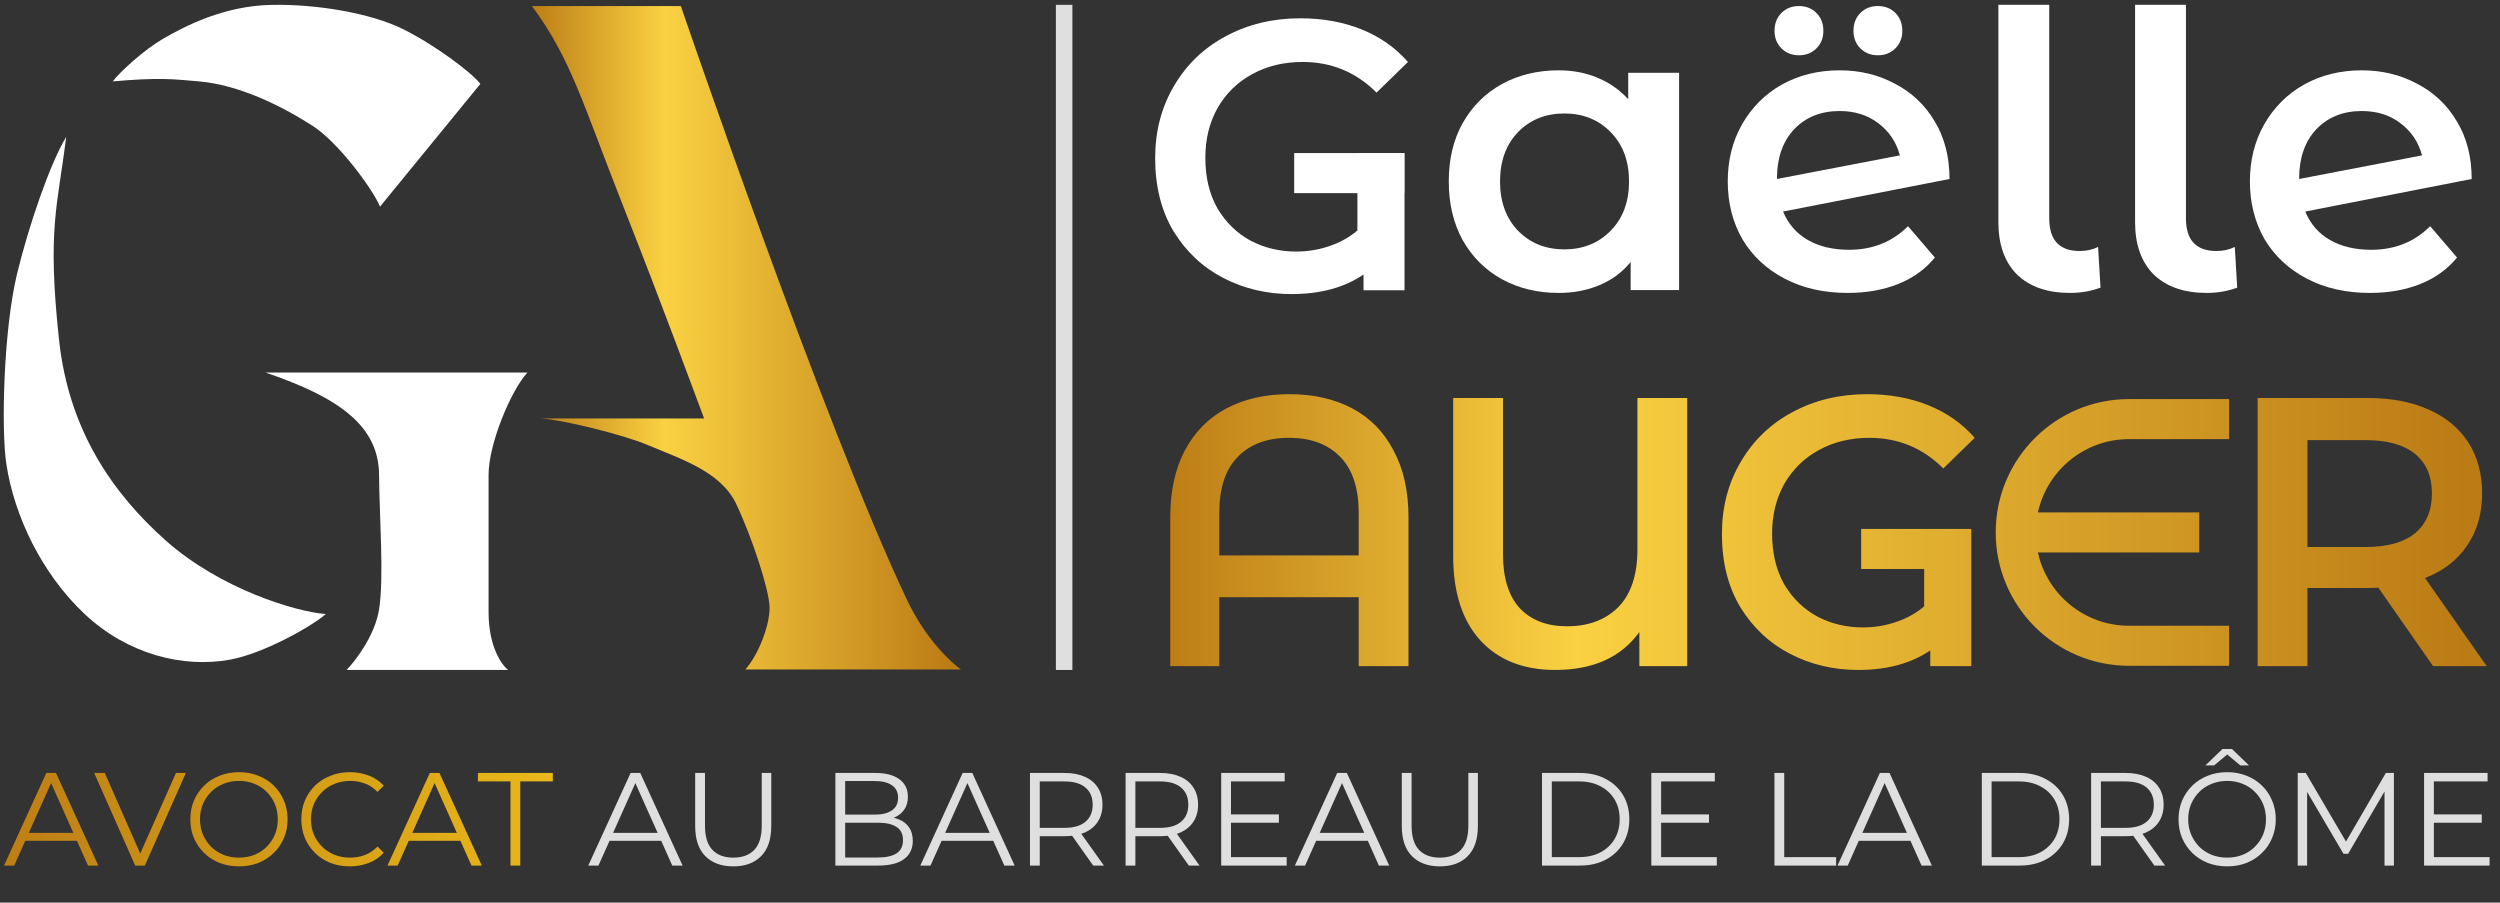 <svg xmlns="http://www.w3.org/2000/svg" width="457" height="165" viewBox="0 0 457 165" fill="none"><rect x="0" y="0" width="457" height="165" fill="#333333" stroke="none"/><line x1="194.524" y1="0.881" x2="194.524" y2="122.467" stroke="#DFDFDF" stroke-width="3.017"></line><path d="M0.732 158.226L8.471 141.297H10.237L17.976 158.226H16.09L8.979 142.337H9.705L2.594 158.226H0.732ZM3.779 153.704L4.311 152.253H14.155L14.687 153.704H3.779ZM24.716 158.226L17.218 141.297H19.153L26.167 157.235H25.103L32.165 141.297H33.979L26.481 158.226H24.716ZM43.695 158.372C42.421 158.372 41.236 158.162 40.139 157.743C39.059 157.307 38.116 156.703 37.31 155.929C36.52 155.139 35.899 154.228 35.447 153.196C35.012 152.148 34.794 151.003 34.794 149.762C34.794 148.52 35.012 147.383 35.447 146.351C35.899 145.303 36.52 144.392 37.31 143.619C38.116 142.828 39.059 142.224 40.139 141.805C41.22 141.369 42.405 141.152 43.695 141.152C44.968 141.152 46.145 141.369 47.226 141.805C48.306 142.224 49.241 142.82 50.031 143.594C50.837 144.368 51.458 145.279 51.894 146.327C52.345 147.375 52.571 148.52 52.571 149.762C52.571 151.003 52.345 152.148 51.894 153.196C51.458 154.244 50.837 155.155 50.031 155.929C49.241 156.703 48.306 157.307 47.226 157.743C46.145 158.162 44.968 158.372 43.695 158.372ZM43.695 156.775C44.711 156.775 45.646 156.606 46.5 156.267C47.371 155.913 48.121 155.421 48.749 154.792C49.394 154.147 49.894 153.406 50.249 152.567C50.604 151.713 50.781 150.777 50.781 149.762C50.781 148.746 50.604 147.819 50.249 146.98C49.894 146.126 49.394 145.384 48.749 144.755C48.121 144.11 47.371 143.619 46.5 143.28C45.646 142.925 44.711 142.748 43.695 142.748C42.679 142.748 41.736 142.925 40.865 143.28C39.994 143.619 39.236 144.11 38.592 144.755C37.963 145.384 37.463 146.126 37.092 146.98C36.737 147.819 36.56 148.746 36.56 149.762C36.56 150.761 36.737 151.688 37.092 152.543C37.463 153.397 37.963 154.147 38.592 154.792C39.236 155.421 39.994 155.913 40.865 156.267C41.736 156.606 42.679 156.775 43.695 156.775ZM63.935 158.372C62.661 158.372 61.484 158.162 60.404 157.743C59.323 157.307 58.388 156.703 57.598 155.929C56.808 155.155 56.187 154.244 55.736 153.196C55.3 152.148 55.083 151.003 55.083 149.762C55.083 148.52 55.3 147.375 55.736 146.327C56.187 145.279 56.808 144.368 57.598 143.594C58.404 142.82 59.347 142.224 60.428 141.805C61.508 141.369 62.685 141.152 63.959 141.152C65.184 141.152 66.337 141.361 67.417 141.78C68.498 142.184 69.409 142.796 70.15 143.619L69.013 144.755C68.32 144.046 67.554 143.538 66.716 143.232C65.877 142.909 64.975 142.748 64.007 142.748C62.991 142.748 62.048 142.925 61.178 143.28C60.307 143.619 59.549 144.11 58.904 144.755C58.259 145.384 57.751 146.126 57.38 146.98C57.026 147.819 56.848 148.746 56.848 149.762C56.848 150.777 57.026 151.713 57.38 152.567C57.751 153.406 58.259 154.147 58.904 154.792C59.549 155.421 60.307 155.913 61.178 156.267C62.048 156.606 62.991 156.775 64.007 156.775C64.975 156.775 65.877 156.614 66.716 156.292C67.554 155.969 68.32 155.453 69.013 154.744L70.15 155.88C69.409 156.703 68.498 157.324 67.417 157.743C66.337 158.162 65.176 158.372 63.935 158.372ZM70.832 158.226L78.571 141.297H80.336L88.076 158.226H86.189L79.079 142.337H79.804L72.694 158.226H70.832ZM73.879 153.704L74.411 152.253H84.254L84.787 153.704H73.879ZM93.315 158.226V142.845H87.366V141.297H101.054V142.845H95.105V158.226H93.315Z" fill="url(#paint0_radial_241_322)"></path><path d="M107.535 158.226L115.274 141.297H117.039L124.779 158.226H122.892L115.782 142.337H116.507L109.397 158.226H107.535ZM110.582 153.704L111.114 152.253H120.957L121.49 153.704H110.582ZM134.045 158.372C131.885 158.372 130.184 157.751 128.942 156.509C127.701 155.268 127.08 153.43 127.08 150.995V141.297H128.87V150.922C128.87 152.922 129.321 154.397 130.224 155.348C131.127 156.3 132.401 156.775 134.045 156.775C135.706 156.775 136.988 156.3 137.891 155.348C138.794 154.397 139.245 152.922 139.245 150.922V141.297H140.986V150.995C140.986 153.43 140.366 155.268 139.124 156.509C137.899 157.751 136.206 158.372 134.045 158.372ZM152.709 158.226V141.297H160.013C161.9 141.297 163.359 141.676 164.391 142.433C165.439 143.191 165.963 144.263 165.963 145.65C165.963 146.569 165.745 147.343 165.31 147.972C164.891 148.601 164.31 149.076 163.569 149.399C162.843 149.721 162.045 149.883 161.174 149.883L161.585 149.302C162.666 149.302 163.593 149.471 164.367 149.81C165.157 150.132 165.769 150.624 166.205 151.285C166.64 151.93 166.858 152.736 166.858 153.704C166.858 155.139 166.326 156.251 165.262 157.041C164.214 157.831 162.625 158.226 160.497 158.226H152.709ZM154.499 156.751H160.473C161.956 156.751 163.093 156.501 163.883 156.001C164.673 155.485 165.068 154.671 165.068 153.559C165.068 152.462 164.673 151.664 163.883 151.164C163.093 150.648 161.956 150.39 160.473 150.39H154.306V148.915H159.892C161.247 148.915 162.295 148.657 163.037 148.141C163.794 147.625 164.173 146.859 164.173 145.844C164.173 144.812 163.794 144.046 163.037 143.546C162.295 143.03 161.247 142.772 159.892 142.772H154.499V156.751ZM168.234 158.226L175.973 141.297H177.739L185.478 158.226H183.592L176.481 142.337H177.207L170.096 158.226H168.234ZM171.281 153.704L171.813 152.253H181.657L182.189 153.704H171.281ZM188.279 158.226V141.297H194.615C196.05 141.297 197.284 141.531 198.316 141.998C199.348 142.45 200.138 143.111 200.686 143.981C201.25 144.836 201.532 145.876 201.532 147.101C201.532 148.294 201.25 149.326 200.686 150.197C200.138 151.051 199.348 151.713 198.316 152.18C197.284 152.632 196.05 152.857 194.615 152.857H189.27L190.068 152.035V158.226H188.279ZM199.839 158.226L195.486 152.083H197.421L201.798 158.226H199.839ZM190.068 152.18L189.27 151.334H194.567C196.26 151.334 197.542 150.963 198.412 150.221C199.299 149.479 199.743 148.439 199.743 147.101C199.743 145.747 199.299 144.699 198.412 143.957C197.542 143.215 196.26 142.845 194.567 142.845H189.27L190.068 141.998V152.18ZM205.756 158.226V141.297H212.093C213.528 141.297 214.761 141.531 215.793 141.998C216.825 142.45 217.615 143.111 218.163 143.981C218.728 144.836 219.01 145.876 219.01 147.101C219.01 148.294 218.728 149.326 218.163 150.197C217.615 151.051 216.825 151.713 215.793 152.18C214.761 152.632 213.528 152.857 212.093 152.857H206.748L207.546 152.035V158.226H205.756ZM217.317 158.226L212.964 152.083H214.898L219.276 158.226H217.317ZM207.546 152.18L206.748 151.334H212.045C213.738 151.334 215.019 150.963 215.89 150.221C216.777 149.479 217.22 148.439 217.22 147.101C217.22 145.747 216.777 144.699 215.89 143.957C215.019 143.215 213.738 142.845 212.045 142.845H206.748L207.546 141.998V152.18ZM224.83 148.867H233.779V150.39H224.83V148.867ZM225.024 156.679H235.206V158.226H223.234V141.297H234.843V142.845H225.024V156.679ZM236.704 158.226L244.443 141.297H246.209L253.948 158.226H252.062L244.951 142.337H245.677L238.566 158.226H236.704ZM239.751 153.704L240.283 152.253H250.127L250.659 153.704H239.751ZM263.215 158.372C261.054 158.372 259.353 157.751 258.112 156.509C256.87 155.268 256.249 153.43 256.249 150.995V141.297H258.039V150.922C258.039 152.922 258.49 154.397 259.393 155.348C260.296 156.3 261.57 156.775 263.215 156.775C264.875 156.775 266.157 156.3 267.06 155.348C267.963 154.397 268.415 152.922 268.415 150.922V141.297H270.156V150.995C270.156 153.43 269.535 155.268 268.294 156.509C267.068 157.751 265.375 158.372 263.215 158.372ZM281.879 158.226V141.297H288.772C290.577 141.297 292.157 141.66 293.512 142.385C294.882 143.095 295.946 144.086 296.704 145.36C297.462 146.634 297.841 148.101 297.841 149.762C297.841 151.422 297.462 152.89 296.704 154.163C295.946 155.437 294.882 156.437 293.512 157.162C292.157 157.872 290.577 158.226 288.772 158.226H281.879ZM283.668 156.679H288.675C290.174 156.679 291.472 156.388 292.569 155.808C293.681 155.211 294.544 154.397 295.156 153.365C295.769 152.317 296.075 151.116 296.075 149.762C296.075 148.391 295.769 147.19 295.156 146.158C294.544 145.126 293.681 144.32 292.569 143.739C291.472 143.143 290.174 142.845 288.675 142.845H283.668V156.679ZM303.456 148.867H312.405V150.39H303.456V148.867ZM303.65 156.679H313.832V158.226H301.86V141.297H313.469V142.845H303.65V156.679ZM324.368 158.226V141.297H326.158V156.679H335.639V158.226H324.368ZM335.901 158.226L343.641 141.297H345.406L353.146 158.226H351.259L344.149 142.337H344.874L337.764 158.226H335.901ZM338.949 153.704L339.481 152.253H349.324L349.856 153.704H338.949ZM362.276 158.226V141.297H369.169C370.975 141.297 372.555 141.66 373.909 142.385C375.28 143.095 376.344 144.086 377.102 145.36C377.859 146.634 378.238 148.101 378.238 149.762C378.238 151.422 377.859 152.89 377.102 154.163C376.344 155.437 375.28 156.437 373.909 157.162C372.555 157.872 370.975 158.226 369.169 158.226H362.276ZM364.066 156.679H369.072C370.572 156.679 371.869 156.388 372.966 155.808C374.078 155.211 374.941 154.397 375.554 153.365C376.166 152.317 376.473 151.116 376.473 149.762C376.473 148.391 376.166 147.19 375.554 146.158C374.941 145.126 374.078 144.32 372.966 143.739C371.869 143.143 370.572 142.845 369.072 142.845H364.066V156.679ZM382.257 158.226V141.297H388.594C390.029 141.297 391.262 141.531 392.294 141.998C393.326 142.45 394.116 143.111 394.664 143.981C395.229 144.836 395.511 145.876 395.511 147.101C395.511 148.294 395.229 149.326 394.664 150.197C394.116 151.051 393.326 151.713 392.294 152.18C391.262 152.632 390.029 152.857 388.594 152.857H383.249L384.047 152.035V158.226H382.257ZM393.818 158.226L389.464 152.083H391.399L395.777 158.226H393.818ZM384.047 152.18L383.249 151.334H388.545C390.238 151.334 391.52 150.963 392.391 150.221C393.278 149.479 393.721 148.439 393.721 147.101C393.721 145.747 393.278 144.699 392.391 143.957C391.52 143.215 390.238 142.845 388.545 142.845H383.249L384.047 141.998V152.18ZM407.136 158.372C405.862 158.372 404.677 158.162 403.58 157.743C402.5 157.307 401.557 156.703 400.751 155.929C399.961 155.139 399.34 154.228 398.888 153.196C398.453 152.148 398.235 151.003 398.235 149.762C398.235 148.52 398.453 147.383 398.888 146.351C399.34 145.303 399.961 144.392 400.751 143.619C401.557 142.828 402.5 142.224 403.58 141.805C404.661 141.369 405.846 141.152 407.136 141.152C408.409 141.152 409.586 141.369 410.667 141.805C411.747 142.224 412.682 142.82 413.472 143.594C414.278 144.368 414.899 145.279 415.334 146.327C415.786 147.375 416.012 148.52 416.012 149.762C416.012 151.003 415.786 152.148 415.334 153.196C414.899 154.244 414.278 155.155 413.472 155.929C412.682 156.703 411.747 157.307 410.667 157.743C409.586 158.162 408.409 158.372 407.136 158.372ZM407.136 156.775C408.151 156.775 409.086 156.606 409.941 156.267C410.812 155.913 411.561 155.421 412.19 154.792C412.835 154.147 413.335 153.406 413.69 152.567C414.044 151.713 414.222 150.777 414.222 149.762C414.222 148.746 414.044 147.819 413.69 146.98C413.335 146.126 412.835 145.384 412.19 144.755C411.561 144.11 410.812 143.619 409.941 143.28C409.086 142.925 408.151 142.748 407.136 142.748C406.12 142.748 405.177 142.925 404.306 143.28C403.435 143.619 402.677 144.11 402.032 144.755C401.404 145.384 400.904 146.126 400.533 146.98C400.178 147.819 400.001 148.746 400.001 149.762C400.001 150.761 400.178 151.688 400.533 152.543C400.904 153.397 401.404 154.147 402.032 154.792C402.677 155.421 403.435 155.913 404.306 156.267C405.177 156.606 406.12 156.775 407.136 156.775ZM403.145 139.918L406.265 136.919H408.006L411.126 139.918H409.53L406.458 137.355H407.813L404.741 139.918H403.145ZM420.023 158.226V141.297H421.498L429.238 154.502H428.464L436.13 141.297H437.606V158.226H435.889V143.981H436.3L429.238 156.074H428.391L421.281 143.981H421.74V158.226H420.023ZM444.718 148.867H453.667V150.39H444.718V148.867ZM444.912 156.679H455.094V158.226H443.122V141.297H454.731V142.845H444.912V156.679Z" fill="#DFDFDF"></path><path d="M306.938 13.303V53.025H298.086V47.892C296.549 49.777 294.64 51.19 292.359 52.132C290.127 53.075 287.647 53.546 284.92 53.546C281.052 53.546 277.581 52.703 274.506 51.017C271.481 49.331 269.101 46.95 267.365 43.876C265.679 40.801 264.836 37.23 264.836 33.164C264.836 29.098 265.679 25.552 267.365 22.527C269.101 19.452 271.481 17.072 274.506 15.386C277.581 13.7 281.052 12.857 284.92 12.857C287.499 12.857 289.854 13.303 291.987 14.196C294.169 15.088 296.053 16.403 297.64 18.138V13.303H306.938ZM285.961 45.586C289.383 45.586 292.21 44.446 294.441 42.165C296.673 39.884 297.789 36.883 297.789 33.164C297.789 29.445 296.673 26.445 294.441 24.163C292.21 21.882 289.383 20.742 285.961 20.742C282.54 20.742 279.713 21.882 277.481 24.163C275.299 26.445 274.208 29.445 274.208 33.164C274.208 36.883 275.299 39.884 277.481 42.165C279.713 44.446 282.54 45.586 285.961 45.586Z" fill="white"></path><path d="M337.997 45.661C342.312 45.661 345.907 44.223 348.783 41.346L353.693 47.074C351.957 49.206 349.726 50.818 346.998 51.909C344.271 53 341.196 53.546 337.774 53.546C333.41 53.546 329.567 52.678 326.245 50.942C322.922 49.206 320.343 46.801 318.508 43.727C316.723 40.603 315.831 37.082 315.831 33.164C315.831 29.296 316.698 25.825 318.434 22.75C320.219 19.626 322.649 17.196 325.724 15.46C328.848 13.725 332.369 12.857 336.287 12.857C340.006 12.857 343.378 13.675 346.403 15.312C349.478 16.898 351.907 19.204 353.693 22.229C355.478 25.205 356.371 28.701 356.371 32.718L325.947 38.669C326.889 40.95 328.402 42.685 330.484 43.876C332.567 45.066 335.072 45.661 337.997 45.661ZM336.287 20.295C332.865 20.295 330.088 21.411 327.955 23.643C325.873 25.874 324.831 28.875 324.831 32.643V32.718L347.296 28.403C346.651 25.974 345.337 24.015 343.353 22.527C341.419 21.039 339.064 20.295 336.287 20.295ZM328.848 10.105C327.559 10.105 326.492 9.684 325.649 8.841C324.806 7.998 324.385 6.931 324.385 5.642C324.385 4.303 324.806 3.212 325.649 2.369C326.492 1.526 327.559 1.105 328.848 1.105C330.137 1.105 331.204 1.526 332.047 2.369C332.89 3.212 333.311 4.303 333.311 5.642C333.311 6.931 332.89 7.998 332.047 8.841C331.204 9.684 330.137 10.105 328.848 10.105ZM343.279 10.105C341.989 10.105 340.923 9.684 340.08 8.841C339.237 7.998 338.816 6.931 338.816 5.642C338.816 4.303 339.237 3.212 340.08 2.369C340.923 1.526 341.989 1.105 343.279 1.105C344.568 1.105 345.634 1.526 346.477 2.369C347.32 3.212 347.742 4.303 347.742 5.642C347.742 6.931 347.32 7.998 346.477 8.841C345.634 9.684 344.568 10.105 343.279 10.105Z" fill="white"></path><path d="M378.396 53.546C374.28 53.546 371.056 52.43 368.726 50.198C366.444 47.917 365.304 44.719 365.304 40.603V0.881H374.602V39.933C374.602 43.9 376.462 45.884 380.181 45.884C381.421 45.884 382.536 45.636 383.528 45.14L383.975 52.579C382.239 53.223 380.379 53.546 378.396 53.546Z" fill="white"></path><path d="M403.384 53.546C399.268 53.546 396.045 52.43 393.714 50.198C391.433 47.917 390.293 44.719 390.293 40.603V0.881H399.591V39.933C399.591 43.9 401.45 45.884 405.17 45.884C406.409 45.884 407.525 45.636 408.517 45.14L408.963 52.579C407.228 53.223 405.368 53.546 403.384 53.546Z" fill="white"></path><path d="M433.449 45.661C437.763 45.661 441.359 44.223 444.235 41.346L449.144 47.074C447.409 49.206 445.177 50.818 442.45 51.909C439.722 53 436.648 53.546 433.226 53.546C428.862 53.546 425.019 52.678 421.696 50.942C418.374 49.206 415.795 46.801 413.96 43.727C412.175 40.603 411.282 37.082 411.282 33.164C411.282 29.296 412.15 25.825 413.886 22.75C415.671 19.626 418.101 17.196 421.175 15.46C424.3 13.725 427.82 12.857 431.738 12.857C435.457 12.857 438.829 13.675 441.854 15.312C444.929 16.898 447.359 19.204 449.144 22.229C450.93 25.205 451.822 28.701 451.822 32.718L421.399 38.669C422.341 40.95 423.853 42.685 425.936 43.876C428.019 45.066 430.523 45.661 433.449 45.661ZM431.738 20.295C428.316 20.295 425.539 21.411 423.407 23.643C421.324 25.874 420.283 28.875 420.283 32.643V32.718L442.747 28.403C442.102 25.974 440.788 24.015 438.805 22.527C436.871 21.039 434.515 20.295 431.738 20.295Z" fill="white"></path><path d="M248.133 27.99H256.745V53.056H249.253V50.186C245.753 52.566 241.365 53.756 236.09 53.756C231.562 53.756 227.408 52.776 223.627 50.816C219.846 48.855 216.812 46.008 214.525 42.274C212.284 38.539 211.164 34.082 211.164 28.9C211.164 23.999 212.308 19.611 214.595 15.737C216.882 11.816 220.033 8.782 224.047 6.635C228.108 4.441 232.659 3.344 237.701 3.344C241.808 3.344 245.542 4.021 248.903 5.375C252.264 6.728 255.088 8.712 257.375 11.326L251.634 16.927C247.9 13.193 243.395 11.326 238.121 11.326C234.666 11.326 231.586 12.073 228.878 13.567C226.218 15.014 224.117 17.067 222.577 19.728C221.083 22.389 220.336 25.423 220.336 28.83C220.336 32.425 221.083 35.529 222.577 38.143C224.117 40.71 226.148 42.67 228.668 44.024C231.189 45.331 233.943 45.984 236.93 45.984C239.031 45.984 241.038 45.658 242.952 45.004C244.912 44.351 246.639 43.394 248.133 42.134V27.99Z" fill="white"></path><line x1="256.703" y1="31.642" x2="236.578" y2="31.642" stroke="white" stroke-width="7.321"></line><path fill-rule="evenodd" clip-rule="evenodd" d="M247.18 74.645C243.913 72.918 240.085 72.054 235.697 72.054C231.309 72.054 227.482 72.918 224.214 74.645C220.947 76.372 218.403 78.939 216.583 82.347C214.809 85.707 213.922 89.792 213.922 94.6V121.766H222.884V109.163H248.37V121.766H257.473V94.6C257.473 89.792 256.562 85.707 254.742 82.347C252.968 78.939 250.447 76.372 247.18 74.645ZM248.37 93.759V101.531H222.884V93.759C222.884 89.232 224.004 85.824 226.245 83.537C228.485 81.203 231.613 80.036 235.627 80.036C239.642 80.036 242.769 81.203 245.009 83.537C247.25 85.824 248.37 89.232 248.37 93.759ZM308.425 121.766V72.754H299.323V100.411C299.323 105.079 298.156 108.603 295.822 110.984C293.488 113.317 290.361 114.484 286.44 114.484C282.799 114.484 279.928 113.388 277.828 111.194C275.774 108.953 274.747 105.662 274.747 101.321V72.754H265.645V101.671C265.645 108.3 267.302 113.434 270.616 117.075C273.93 120.669 278.481 122.466 284.269 122.466C291.224 122.466 296.359 120.156 299.673 115.535V121.766H308.425ZM360.344 96.7H360.349V121.766H352.857V118.896C349.356 121.276 344.968 122.466 339.694 122.466C335.166 122.466 331.012 121.486 327.231 119.526C323.45 117.565 320.416 114.718 318.128 110.984C315.888 107.249 314.768 102.792 314.768 97.61C314.768 92.709 315.911 88.321 318.198 84.447C320.486 80.526 323.636 77.492 327.651 75.345C331.712 73.151 336.263 72.054 341.304 72.054C345.412 72.054 349.146 72.731 352.507 74.085C355.868 75.438 358.692 77.422 360.979 80.036L355.237 85.637C351.503 81.903 346.999 80.036 341.724 80.036C338.27 80.036 335.189 80.783 332.482 82.277C329.821 83.724 327.721 85.777 326.18 88.438C324.687 91.099 323.94 94.133 323.94 97.54C323.94 101.135 324.687 104.239 326.18 106.853C327.721 109.42 329.751 111.38 332.272 112.734C334.792 114.041 337.546 114.694 340.534 114.694C342.634 114.694 344.642 114.368 346.555 113.714C348.516 113.061 350.243 112.104 351.737 110.844V104.015H340.219V96.694H360.344V96.7ZM434.754 107.413L444.766 121.766H454.569L443.296 105.662C446.657 104.355 449.224 102.371 450.998 99.711C452.818 97.05 453.729 93.876 453.729 90.189C453.729 86.594 452.888 83.49 451.208 80.876C449.528 78.262 447.1 76.255 443.926 74.855C440.799 73.454 437.111 72.754 432.864 72.754H412.699V121.766H421.801V107.483H432.864C433.704 107.483 434.334 107.459 434.754 107.413ZM441.476 82.977C443.53 84.657 444.556 87.061 444.556 90.189C444.556 93.316 443.53 95.743 441.476 97.47C439.422 99.151 436.411 99.991 432.443 99.991H421.801V80.456H432.443C436.411 80.456 439.422 81.296 441.476 82.977ZM389.194 72.952C375.731 72.952 364.816 83.866 364.816 97.33C364.816 110.794 375.731 121.708 389.194 121.708H407.474V114.387H389.194C381.03 114.387 374.206 108.652 372.531 100.99H402.018V93.669H372.531C374.206 86.008 381.031 80.273 389.194 80.273H407.474V72.952H389.194Z" fill="url(#paint1_radial_241_322)"></path><path d="M57.117 22.984C61.885 26.038 68.136 34.573 69.47 37.77L87.815 15.328C86.046 13.093 79.248 8.065 73.568 5.271C67.887 2.478 58.11 0.709 49.543 0.895C40.976 1.081 33.965 4.684 29.775 7.105C26.422 9.042 21.828 13.204 20.617 14.88C28.777 14.155 31.5 14.432 36.429 14.88C43.599 15.532 51.157 19.166 57.117 22.984Z" fill="white"></path><path d="M69.292 86.768C69.225 77.917 62.069 72.677 48.52 68.096H96.419C93.425 71.325 89.314 81.131 89.314 86.768V111.957C89.314 118.205 91.702 121.567 92.896 122.468H63.361C65.025 120.745 68.54 116.126 69.292 111.429C70.232 105.557 69.351 94.518 69.292 86.768Z" fill="white"></path><path d="M97.242 1.11H124.462C124.462 1.11 150.772 78.09 165.831 109.714C169.293 116.983 173.922 121.141 175.664 122.382H136.244C138.636 119.724 140.762 114.232 140.674 110.954C140.585 107.677 137.396 98.021 134.561 92.086C131.727 86.151 124.286 83.848 118.439 81.367C113.951 79.463 102.76 76.702 98.862 76.495H128.715C126.795 71.416 121.386 56.6 113.945 37.749C106.504 18.898 104.42 10.805 97.242 1.11Z" fill="url(#paint2_radial_241_322)"></path><path d="M30.259 98.774C40.258 107.679 54.1 111.842 59.559 112.25C56.804 114.648 48.042 119.481 42.084 120.58C33.49 122.165 23.284 119.597 15.478 112.25C7.672 104.904 2.618 94.404 1.16 84.823C0.199 78.507 0.631 60.31 3.131 49.993C5.206 41.433 9.102 29.958 12.112 25.009C10.496 37.847 8.612 41.869 10.796 62.163C12.575 78.688 20.646 90.212 30.259 98.774Z" fill="white"></path><defs><radialGradient id="paint0_radial_241_322" cx="0" cy="0" r="1" gradientUnits="userSpaceOnUse" gradientTransform="translate(-3.49 151.557) scale(453.555 16381.1)"><stop stop-color="#BB7B15"></stop><stop offset="0.319" stop-color="#FBD01C"></stop><stop offset="1" stop-color="#BB7B15"></stop></radialGradient><radialGradient id="paint1_radial_241_322" cx="0" cy="0" r="1" gradientUnits="userSpaceOnUse" gradientTransform="translate(211.719 100.442) scale(239.357 28476.3)"><stop stop-color="#BB7B15"></stop><stop offset="0.319" stop-color="#FAD142"></stop><stop offset="1" stop-color="#BB7B15"></stop></radialGradient><radialGradient id="paint2_radial_241_322" cx="0" cy="0" r="1" gradientUnits="userSpaceOnUse" gradientTransform="translate(96.524 69.399) scale(78.001 68502.2)"><stop stop-color="#BB7B15"></stop><stop offset="0.319" stop-color="#FAD142"></stop><stop offset="1" stop-color="#BB7B15"></stop></radialGradient></defs></svg>